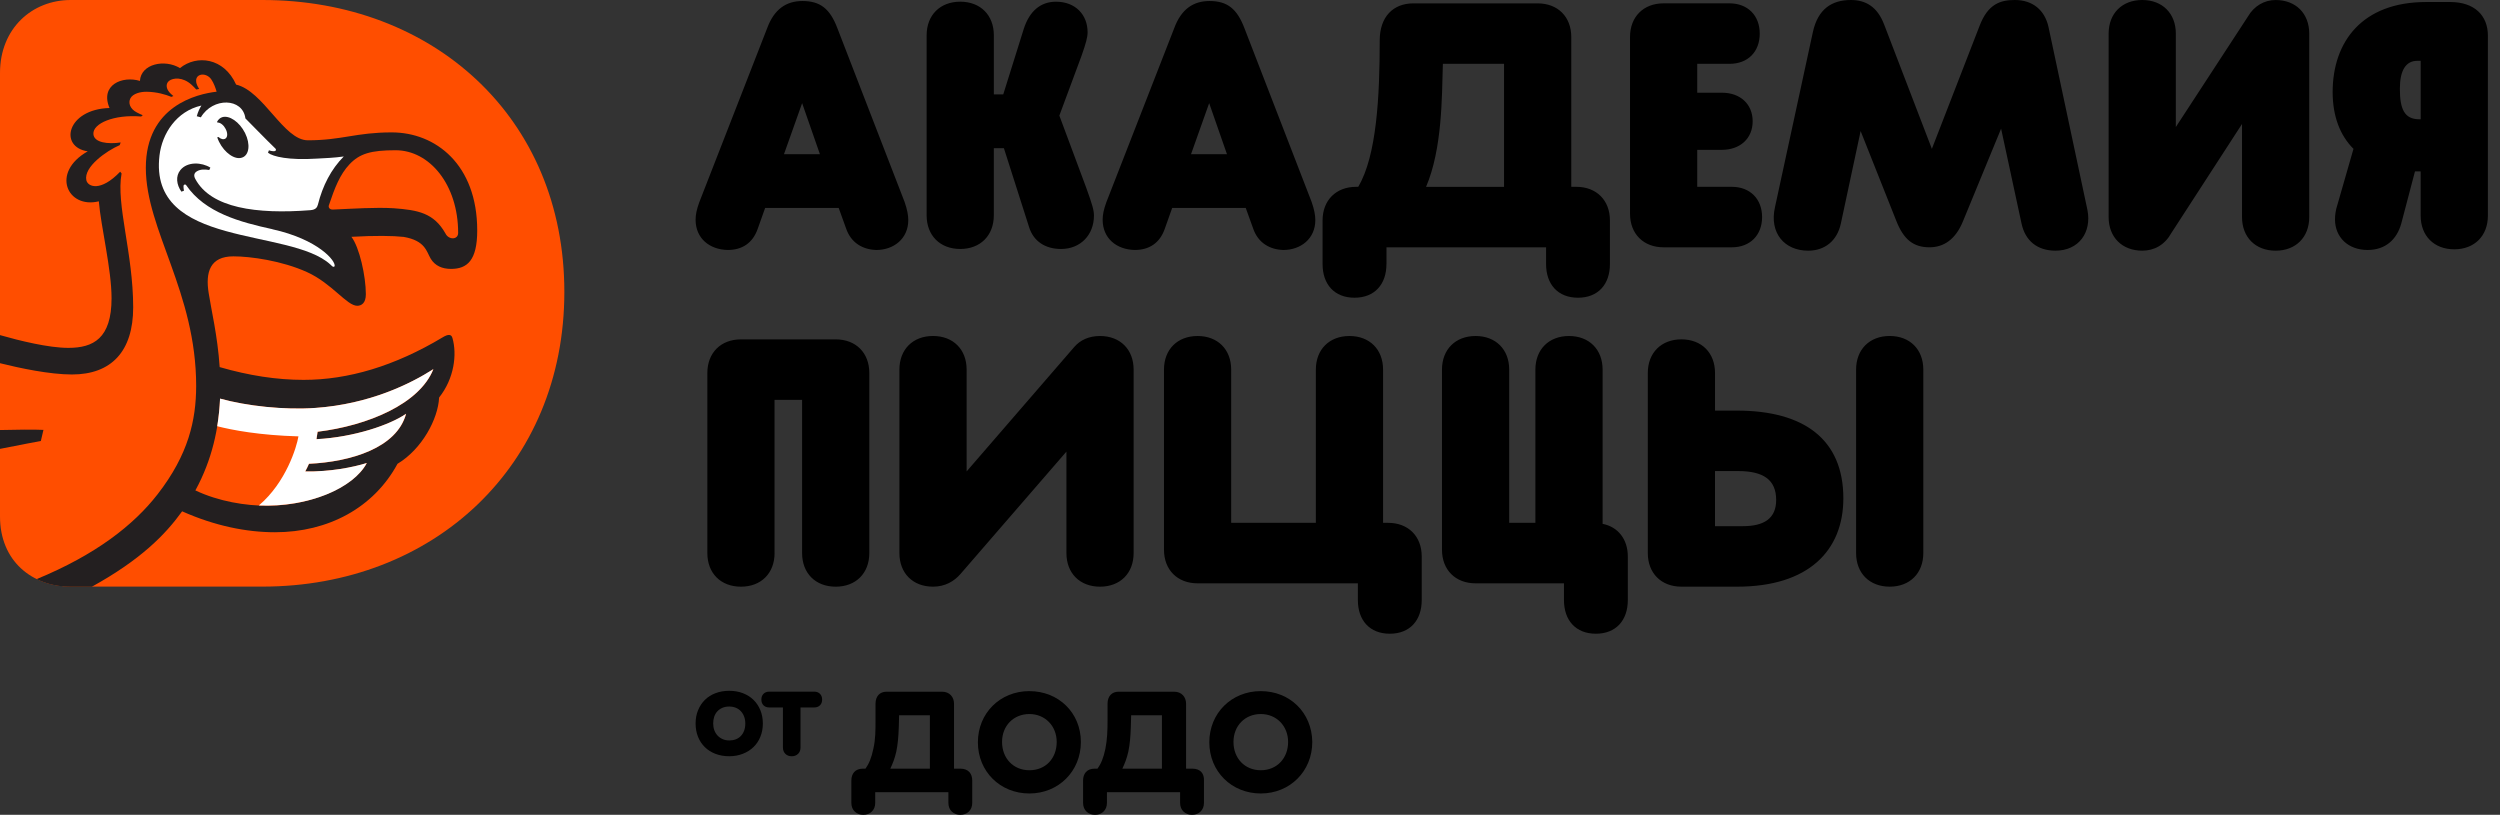 <svg width="135" height="44" viewBox="0 0 135 44" fill="none" xmlns="http://www.w3.org/2000/svg">
<rect x="0" y="0" width="135" height="44" fill="#333333" stroke="none"/>
<g clip-path="url(#clip0_4017_15415)">
<path d="M39.304 13.499C38.306 13.481 37.562 12.864 37.562 11.866C37.562 11.594 37.617 11.321 37.761 10.923L41.426 1.524C41.807 0.49 42.46 0.055 43.332 0.055C44.294 0.055 44.82 0.471 45.219 1.524L48.848 10.905C48.993 11.321 49.047 11.63 49.047 11.885C49.047 12.901 48.248 13.499 47.323 13.499C46.615 13.481 45.962 13.136 45.689 12.338L45.29 11.23H41.317L40.917 12.355C40.645 13.135 40.064 13.498 39.303 13.498L39.304 13.499ZM43.315 5.57L42.334 8.328H44.276L43.315 5.57ZM51.853 13.445C50.765 13.445 50.038 12.72 50.038 11.63V1.906C50.038 0.817 50.763 0.091 51.853 0.091C52.943 0.091 53.668 0.816 53.668 1.906V5.099H54.175L55.283 1.561C55.591 0.6 56.19 0.092 57.024 0.092C58.077 0.092 58.73 0.8 58.73 1.743C58.73 2.015 58.639 2.341 58.403 3.013L57.205 6.242L58.638 10.088C59.001 11.086 59.073 11.359 59.073 11.648C59.073 12.665 58.365 13.445 57.295 13.445C56.442 13.445 55.808 13.028 55.571 12.265L54.21 8.001H53.666V11.63C53.666 12.718 52.94 13.445 51.851 13.445H51.853ZM61.285 13.499C60.287 13.481 59.543 12.864 59.543 11.866C59.543 11.594 59.598 11.321 59.742 10.923L63.407 1.524C63.788 0.49 64.441 0.055 65.313 0.055C66.274 0.055 66.8 0.471 67.2 1.524L70.828 10.905C70.974 11.321 71.027 11.63 71.027 11.885C71.027 12.901 70.229 13.499 69.303 13.499C68.596 13.481 67.942 13.136 67.67 12.338L67.271 11.23H63.297L62.898 12.355C62.626 13.135 62.045 13.498 61.283 13.498L61.285 13.499ZM65.295 5.57L64.315 8.328H66.257L65.295 5.57ZM74.868 14.262C74.868 15.35 74.232 16.077 73.143 16.077C72.055 16.077 71.419 15.352 71.419 14.262V11.903C71.419 10.815 72.144 10.088 73.234 10.088H73.344C74.341 8.419 74.505 5.19 74.505 2.177C74.505 0.907 75.231 0.182 76.32 0.182H83.034C84.123 0.182 84.849 0.907 84.849 1.997V10.088H85.121C86.21 10.088 86.936 10.814 86.936 11.903V14.262C86.936 15.35 86.301 16.077 85.212 16.077C84.124 16.077 83.488 15.352 83.488 14.262V13.355H74.87V14.262H74.868ZM77.915 3.448C77.861 5.299 77.879 8.038 77.008 10.09H81.218V3.447H77.915V3.448ZM92.976 8.093H91.651V10.088H93.519C94.5 10.088 95.153 10.742 95.153 11.722C95.153 12.702 94.5 13.355 93.519 13.355H89.836C88.748 13.355 88.021 12.63 88.021 11.54V1.995C88.021 0.907 88.746 0.18 89.836 0.18H93.392C94.373 0.18 95.026 0.833 95.026 1.814C95.026 2.794 94.39 3.447 93.392 3.447H91.651V5.007H92.993C93.974 5.007 94.644 5.624 94.644 6.549C94.644 7.475 93.972 8.092 92.975 8.092L92.976 8.093ZM101.744 1.325L104.321 8.038L106.897 1.397C107.351 0.199 108.04 0 108.803 0C109.764 0 110.417 0.545 110.618 1.452L112.722 11.34C112.959 12.555 112.251 13.536 110.998 13.536C110.001 13.536 109.365 12.991 109.166 12.084L108.059 6.949L105.99 11.974C105.591 12.936 104.956 13.354 104.194 13.354C103.323 13.354 102.797 12.937 102.398 11.921L100.474 7.077L99.403 12.085C99.204 12.992 98.55 13.537 97.643 13.537C96.354 13.537 95.538 12.575 95.847 11.196L97.897 1.724C98.169 0.49 98.913 0 99.947 0C100.746 0 101.38 0.363 101.743 1.325H101.744ZM117.259 12.574C116.896 13.227 116.334 13.536 115.681 13.536C114.592 13.536 113.866 12.81 113.866 11.721V1.815C113.866 0.726 114.591 0 115.681 0C116.77 0 117.495 0.725 117.495 1.815V6.859L121.378 0.908C121.722 0.31 122.285 0.001 122.884 0.001C123.973 0.001 124.699 0.726 124.699 1.816V11.722C124.699 12.81 123.974 13.537 122.884 13.537C121.795 13.537 121.069 12.812 121.069 11.722V6.695L117.259 12.574ZM130.409 9.254L129.665 12.084C129.429 12.918 128.83 13.499 127.85 13.499C126.798 13.499 126.09 12.81 126.09 11.849C126.09 11.612 126.126 11.341 126.217 11.069L127.088 8.038C126.362 7.313 125.963 6.278 125.963 4.972C125.963 2.232 127.578 0.109 131.007 0.109H132.313C133.62 0.109 134.346 0.835 134.346 1.924V11.648C134.346 12.737 133.621 13.463 132.531 13.463C131.441 13.463 130.716 12.738 130.716 11.648V9.254H130.408H130.409ZM130.717 6.441V3.284H130.536C129.919 3.284 129.593 3.792 129.593 4.79C129.593 5.879 129.829 6.441 130.645 6.441H130.717ZM41.827 29.866C41.827 30.955 41.102 31.681 40.012 31.681C38.922 31.681 38.197 30.956 38.197 29.866V20.141C38.197 19.052 38.922 18.326 40.012 18.326H45.128C46.217 18.326 46.943 19.051 46.943 20.141V29.866C46.943 30.955 46.218 31.681 45.128 31.681C44.038 31.681 43.313 30.956 43.313 29.866V21.593H41.825V29.866H41.827ZM51.87 30.991C51.526 31.39 51.036 31.68 50.383 31.68C49.294 31.68 48.568 30.955 48.568 29.865V19.958C48.568 18.87 49.293 18.143 50.383 18.143C51.472 18.143 52.198 18.868 52.198 19.958V25.456L58.004 18.743C58.332 18.362 58.803 18.144 59.401 18.144C60.49 18.144 61.216 18.87 61.216 19.959V29.866C61.216 30.955 60.491 31.681 59.401 31.681C58.312 31.681 57.587 30.956 57.587 29.866V24.387L51.87 30.991ZM66.483 28.233H71.056V19.959C71.056 18.871 71.781 18.144 72.871 18.144C73.961 18.144 74.686 18.87 74.686 19.959V28.233H74.958C76.047 28.233 76.773 28.958 76.773 30.048V32.406C76.773 33.495 76.138 34.221 75.049 34.221C73.961 34.221 73.325 33.496 73.325 32.406V31.5H64.67C63.581 31.5 62.855 30.774 62.855 29.684V19.959C62.855 18.871 63.58 18.144 64.67 18.144C65.759 18.144 66.484 18.87 66.484 19.959V28.233H66.483ZM81.495 28.233H82.911V19.959C82.911 18.871 83.636 18.144 84.726 18.144C85.816 18.144 86.541 18.87 86.541 19.959V28.288C87.376 28.451 87.902 29.122 87.902 30.048V32.406C87.902 33.495 87.266 34.221 86.178 34.221C85.089 34.221 84.454 33.496 84.454 32.406V31.5H79.682C78.593 31.5 77.867 30.774 77.867 29.684V19.959C77.867 18.871 78.592 18.144 79.682 18.144C80.771 18.144 81.497 18.87 81.497 19.959V28.233H81.495ZM92.61 22.172H93.789C97.401 22.172 99.541 23.715 99.541 26.908C99.541 29.738 97.654 31.68 93.808 31.68H90.796C89.708 31.68 88.981 30.955 88.981 29.865V20.14C88.981 19.051 89.707 18.325 90.796 18.325C91.886 18.325 92.611 19.05 92.611 20.14V22.172H92.61ZM103.859 19.958V29.865C103.859 30.953 103.134 31.68 102.044 31.68C100.955 31.68 100.229 30.955 100.229 29.865V19.958C100.229 18.87 100.955 18.143 102.044 18.143C103.134 18.143 103.859 18.868 103.859 19.958ZM92.61 25.438V28.413H94.117C95.26 28.413 95.913 27.997 95.913 26.998C95.913 25.909 95.224 25.438 93.863 25.438H92.611H92.61Z" fill="black"/>
<path d="M37.696 38.352C37.784 38.136 37.907 37.949 38.065 37.793C38.223 37.636 38.415 37.515 38.639 37.431C38.862 37.346 39.11 37.303 39.377 37.303C39.645 37.303 39.891 37.345 40.115 37.431C40.338 37.517 40.529 37.637 40.689 37.793C40.848 37.949 40.972 38.136 41.06 38.352C41.149 38.569 41.194 38.808 41.194 39.07C41.194 39.333 41.149 39.568 41.06 39.785C40.972 40.003 40.846 40.19 40.686 40.344C40.526 40.498 40.333 40.62 40.11 40.706C39.888 40.793 39.644 40.837 39.377 40.837C39.111 40.837 38.859 40.794 38.636 40.708C38.413 40.623 38.222 40.502 38.063 40.346C37.903 40.19 37.78 40.003 37.693 39.787C37.606 39.57 37.562 39.331 37.562 39.069C37.562 38.806 37.606 38.568 37.696 38.351V38.352ZM38.575 39.437C38.617 39.549 38.678 39.646 38.755 39.727C38.833 39.808 38.925 39.871 39.03 39.916C39.136 39.961 39.252 39.984 39.379 39.984C39.506 39.984 39.621 39.965 39.727 39.925C39.833 39.885 39.925 39.827 40.002 39.747C40.079 39.669 40.14 39.572 40.182 39.458C40.225 39.344 40.246 39.215 40.246 39.07C40.246 38.926 40.225 38.805 40.182 38.693C40.14 38.581 40.08 38.484 40.004 38.403C39.928 38.322 39.838 38.262 39.732 38.218C39.626 38.176 39.508 38.153 39.379 38.153C39.237 38.153 39.111 38.177 39.004 38.224C38.897 38.272 38.806 38.336 38.732 38.418C38.657 38.5 38.602 38.596 38.566 38.707C38.53 38.818 38.512 38.938 38.512 39.068C38.512 39.197 38.533 39.323 38.575 39.435V39.437Z" fill="black"/>
<path d="M43.095 40.707C43.008 40.794 42.894 40.838 42.752 40.838C42.61 40.838 42.496 40.794 42.409 40.707C42.322 40.62 42.278 40.506 42.278 40.364V38.203H41.544C41.411 38.203 41.307 38.165 41.23 38.087C41.152 38.01 41.114 37.907 41.114 37.777C41.114 37.646 41.152 37.544 41.23 37.466C41.307 37.388 41.41 37.349 41.54 37.349H43.967C44.097 37.349 44.2 37.387 44.278 37.466C44.355 37.543 44.395 37.646 44.395 37.777C44.395 37.907 44.357 38.009 44.278 38.087C44.201 38.165 44.096 38.203 43.964 38.203H43.228V40.364C43.228 40.506 43.185 40.62 43.098 40.707H43.095Z" fill="black"/>
<path d="M68.083 37.32C66.506 37.32 65.303 38.507 65.303 40.084C65.303 41.661 66.507 42.848 68.083 42.848C69.659 42.848 70.863 41.644 70.863 40.068C70.846 38.474 69.643 37.321 68.083 37.321V37.32ZM68.083 41.593C67.218 41.593 66.608 40.949 66.608 40.067C66.608 39.185 67.235 38.558 68.083 38.558C68.931 38.558 69.558 39.202 69.558 40.067C69.558 40.931 68.965 41.593 68.083 41.593Z" fill="black"/>
<path d="M64.387 41.507H64.048V37.997C64.048 37.641 63.81 37.352 63.403 37.352H60.401C60.046 37.352 59.808 37.59 59.808 37.997V38.845C59.808 39.456 59.791 39.93 59.69 40.439C59.588 40.93 59.452 41.252 59.266 41.507H59.113C58.689 41.507 58.486 41.778 58.486 42.151V43.356C58.486 43.762 58.774 44 59.13 44C59.486 44 59.775 43.762 59.775 43.356V42.78H63.725V43.356C63.725 43.762 64.014 44 64.37 44C64.725 44 65.014 43.762 65.014 43.356V42.151C65.031 41.778 64.828 41.507 64.387 41.507ZM62.743 41.507H60.607C60.742 41.218 60.844 40.965 60.929 40.592C61.014 40.185 61.047 39.778 61.065 39.252L61.082 38.625H62.744V41.507H62.743Z" fill="black"/>
<path d="M55.586 37.32C54.009 37.32 52.806 38.507 52.806 40.084C52.806 41.661 54.01 42.848 55.586 42.848C57.163 42.848 58.367 41.644 58.367 40.068C58.367 38.492 57.163 37.321 55.586 37.321V37.32ZM55.586 41.593C54.722 41.593 54.111 40.949 54.111 40.067C54.111 39.185 54.738 38.558 55.586 38.558C56.435 38.558 57.062 39.202 57.062 40.067C57.062 40.931 56.486 41.593 55.586 41.593Z" fill="black"/>
<path d="M51.857 41.507H51.517V37.997C51.517 37.641 51.28 37.352 50.873 37.352H47.871C47.516 37.352 47.278 37.59 47.278 37.997V38.845C47.278 39.456 47.278 39.93 47.16 40.439C47.058 40.93 46.922 41.252 46.736 41.507H46.6C46.176 41.507 45.973 41.778 45.973 42.151V43.356C45.973 43.762 46.262 44 46.617 44C46.973 44 47.262 43.762 47.262 43.356V42.78H51.213V43.356C51.213 43.762 51.501 44 51.857 44C52.213 44 52.501 43.762 52.501 43.356V42.151C52.501 41.778 52.297 41.507 51.857 41.507ZM50.212 41.507H48.077C48.212 41.218 48.314 40.965 48.399 40.592C48.483 40.185 48.517 39.778 48.535 39.252L48.552 38.625H50.214V41.507H50.212Z" fill="black"/>
<path d="M14.167 0C23.391 0 30.475 6.345 30.475 15.762C30.475 25.179 23.391 31.677 14.167 31.677H3.822C1.732 31.677 -0 30.297 -0 27.891V3.941C-0 1.535 1.732 0 3.822 0H14.167Z" fill="#FF4E00"/>
<path d="M4.966 31.68C7.612 30.215 8.925 28.872 9.835 27.611C11.607 28.401 13.313 28.741 14.849 28.741C17.73 28.741 20.186 27.413 21.465 25.046C22.783 24.255 23.657 22.629 23.712 21.467C24.533 20.435 24.685 19.131 24.432 18.252C24.373 18.041 24.202 18.036 23.906 18.215C21.31 19.772 18.796 20.513 16.396 20.513C14.941 20.513 13.45 20.282 11.862 19.823C11.749 18.121 11.399 16.694 11.269 15.829C11.084 14.688 11.347 13.843 12.601 13.843C13.52 13.843 15.222 14.077 16.582 14.695C17.929 15.307 18.73 16.512 19.29 16.512C19.517 16.512 19.756 16.371 19.756 15.89C19.756 14.916 19.409 13.347 18.976 12.788C20.236 12.716 21.237 12.729 21.8 12.793C22.973 12.997 23.028 13.585 23.259 13.97C23.491 14.354 23.883 14.521 24.353 14.521C25.225 14.521 25.77 14.07 25.77 12.446C25.77 8.878 23.517 7.149 21.155 7.149C19.215 7.149 18.466 7.576 16.624 7.576C15.318 7.576 14.234 4.918 12.75 4.568C12.095 3.11 10.623 2.945 9.718 3.677C8.895 3.177 7.609 3.447 7.556 4.37C6.609 4.078 5.387 4.588 5.914 5.832C3.6 5.898 3.168 7.943 4.738 8.172C2.717 9.316 3.641 11.291 5.336 10.871C5.456 12.274 6.024 14.54 6.024 16.104C6.024 18.28 5.038 18.785 3.688 18.785C2.622 18.785 1.057 18.398 -0.004 18.095V19.612C1.068 19.879 2.678 20.222 3.886 20.222C6.013 20.222 7.192 18.974 7.192 16.598C7.192 13.681 6.258 11.028 6.565 9.367L6.491 9.271C5.428 10.38 4.738 10.087 4.662 9.73C4.51 9.015 5.754 8.141 6.465 7.837C6.478 7.791 6.497 7.741 6.516 7.693C5.851 7.795 5.07 7.711 5.043 7.235C5.01 6.671 6.144 6.168 7.623 6.292C7.651 6.268 7.68 6.245 7.709 6.221C7.615 6.184 7.516 6.138 7.391 6.073C7.01 5.877 6.916 5.549 7.041 5.311C7.177 5.049 7.597 4.947 7.935 4.955C8.467 4.966 8.92 5.095 9.252 5.23C9.29 5.214 9.327 5.197 9.363 5.185C9.24 5.089 9.133 4.985 9.071 4.876C8.979 4.72 8.956 4.503 9.134 4.364C9.341 4.201 9.867 4.143 10.341 4.574C10.439 4.664 10.523 4.75 10.597 4.833C10.651 4.823 10.703 4.813 10.756 4.804C10.678 4.684 10.616 4.558 10.596 4.44C10.569 4.279 10.621 4.108 10.809 4.047C11.014 3.98 11.274 4.085 11.409 4.286C11.554 4.5 11.642 4.763 11.698 4.951C10.651 5.073 7.875 5.707 7.875 9.062C7.875 12.417 10.593 15.772 10.593 20.843C10.588 22.685 10.183 24.535 8.512 26.688C7.222 28.351 5.172 29.956 1.976 31.273C2.525 31.542 3.153 31.684 3.819 31.684H4.961L4.966 31.68ZM17.757 11.091C18.077 10.138 18.356 9.419 18.874 8.871C19.421 8.294 20.029 8.113 21.361 8.113C23.202 8.113 24.74 9.974 24.74 12.575C24.74 12.962 24.221 12.96 24.054 12.606C23.428 11.501 22.58 11.342 21.244 11.244C20.258 11.187 19.07 11.27 17.986 11.316C17.783 11.326 17.727 11.185 17.757 11.094V11.091ZM11.886 21.527C13.342 21.931 15.355 22.148 17.026 22.029C19.962 21.823 22.165 20.731 23.405 19.934C22.66 21.817 19.865 22.986 17.154 23.317C17.137 23.454 17.115 23.588 17.092 23.717C19.124 23.609 21.055 22.949 21.931 22.345C21.431 24.196 18.944 24.94 16.686 25.047C16.623 25.193 16.556 25.33 16.486 25.46C17.801 25.484 19.06 25.24 19.81 25.004C19.134 26.292 16.806 27.31 14.434 27.31C13.268 27.31 11.812 27.082 10.55 26.482C11.463 24.813 11.814 23.103 11.886 21.527Z" fill="#231F20"/>
<path d="M-0 24.239C1.112 24.017 2.206 23.813 2.206 23.813L2.346 23.214C1.843 23.189 0.848 23.2 -0 23.222V24.239Z" fill="#231F20"/>
<path d="M11.988 6.332C12.377 6.201 12.934 6.584 13.234 7.185C13.533 7.786 13.459 8.382 13.071 8.51C12.686 8.647 12.13 8.262 11.83 7.659C11.789 7.578 11.758 7.496 11.73 7.417L11.799 7.398C11.923 7.516 12.072 7.548 12.171 7.485C12.307 7.395 12.293 7.157 12.178 6.951C12.096 6.783 11.906 6.606 11.748 6.619L11.72 6.583C11.779 6.464 11.868 6.374 11.989 6.332M14.713 12.377C12.973 11.996 11.069 11.491 10.052 9.997C10.034 9.969 9.999 9.957 9.966 9.965C9.934 9.974 9.912 10.004 9.909 10.038C9.905 10.118 9.917 10.208 9.934 10.298L9.796 10.35C9.529 9.973 9.474 9.515 9.739 9.185C10.121 8.712 10.897 8.76 11.36 9.052L11.301 9.18C11.052 9.139 10.816 9.138 10.631 9.251C10.474 9.347 10.451 9.489 10.549 9.668C11.392 11.236 13.845 11.576 16.758 11.35C17.059 11.326 17.128 11.191 17.168 11.046C17.42 10.036 17.879 9.137 18.563 8.45C18.032 8.525 17.538 8.541 17.107 8.565C15.601 8.661 14.741 8.461 14.472 8.248L14.521 8.117C14.681 8.172 14.846 8.184 14.881 8.138C14.928 8.075 14.893 8.035 14.819 7.97C14.533 7.703 13.249 6.387 13.252 6.394C13.112 5.281 11.492 5.241 10.846 6.336L10.626 6.277C10.689 6.037 10.786 5.842 10.876 5.699C9.522 6.005 8.752 7.219 8.613 8.393C8.013 13.436 15.662 12.271 17.848 14.291C17.889 14.323 17.994 14.471 18.068 14.378C18.153 14.103 17.19 12.928 14.71 12.38" fill="white"/>
<path d="M23.402 19.932C22.162 20.727 19.956 21.822 17.023 22.028C15.354 22.145 13.339 21.928 11.883 21.524C11.861 22.009 11.812 22.511 11.729 23.016C12.549 23.226 14.01 23.505 16.116 23.564C16.023 24.131 15.447 26.053 13.976 27.296C16.66 27.409 19.092 26.364 19.807 25.001C19.057 25.237 17.798 25.481 16.483 25.457C16.553 25.328 16.62 25.19 16.684 25.044C18.94 24.938 21.428 24.192 21.928 22.343C21.054 22.946 19.122 23.607 17.089 23.715C17.114 23.585 17.134 23.452 17.151 23.314C19.86 22.983 22.657 21.813 23.402 19.932Z" fill="white"/>
</g>
<defs>
<clipPath id="clip0_4017_15415">
<rect width="134.347" height="44" fill="white"/>
</clipPath>
</defs>
</svg>
